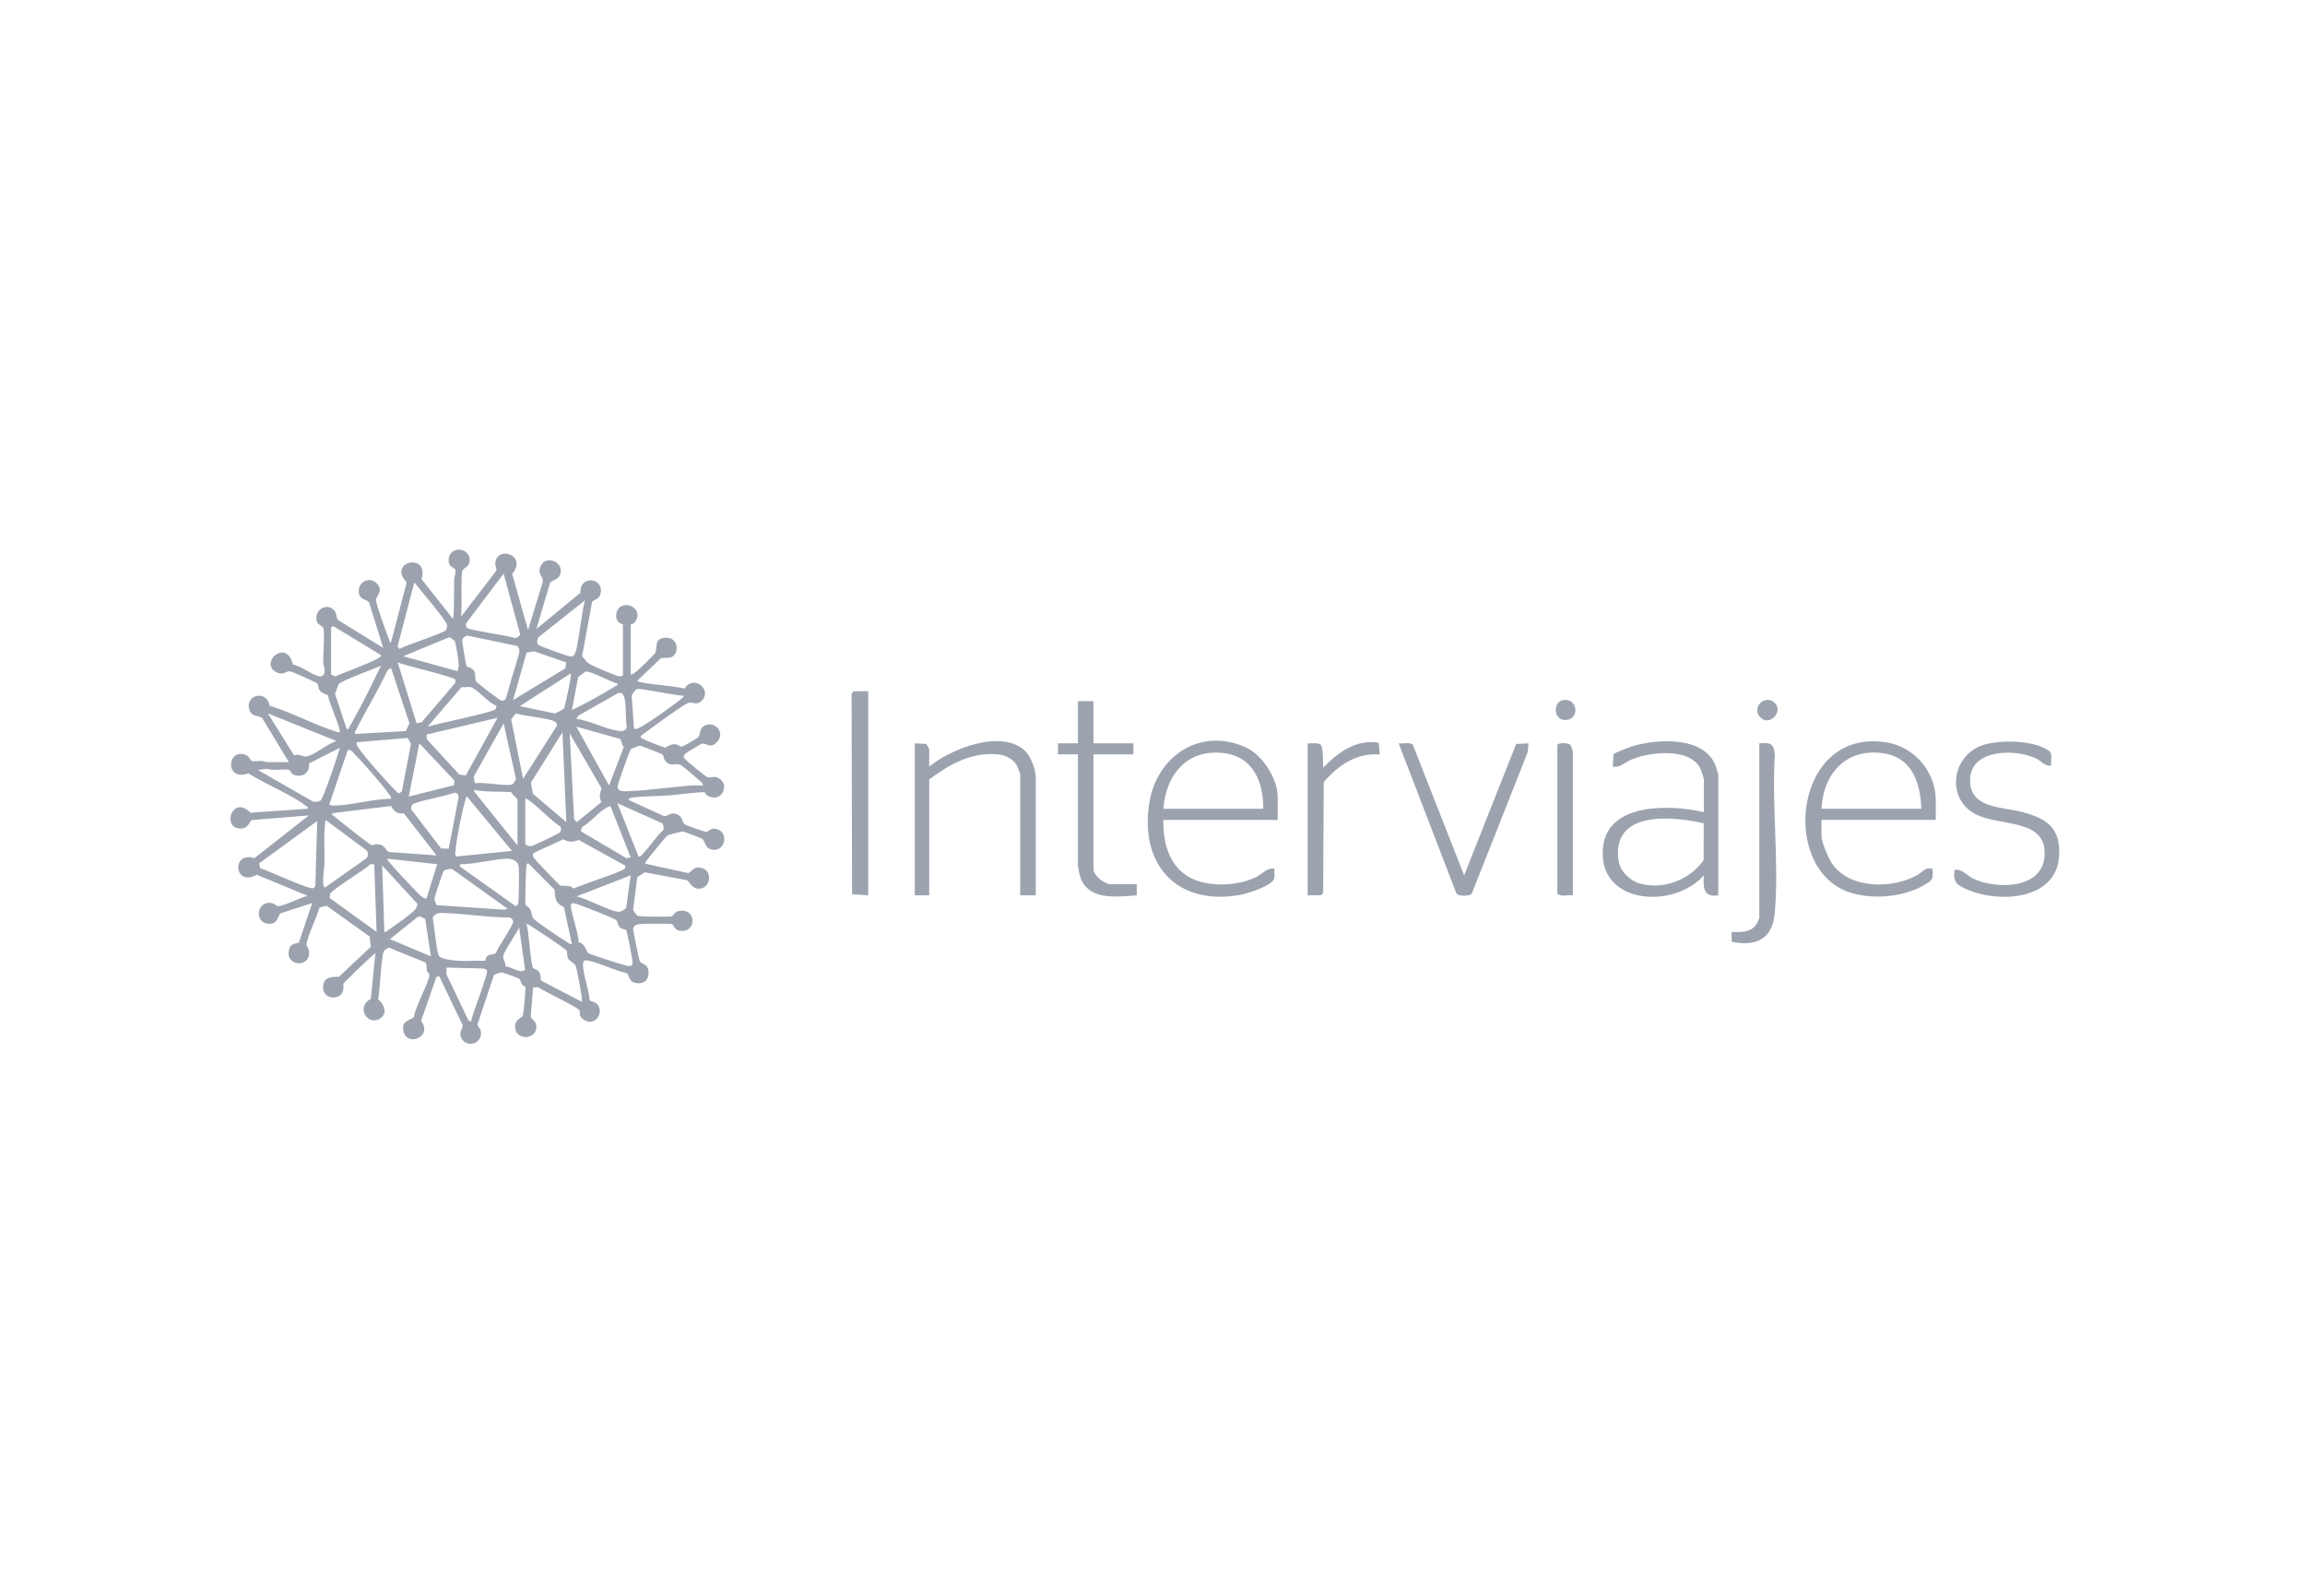 <svg width="130" height="90" viewBox="0 0 130 90" fill="none" xmlns="http://www.w3.org/2000/svg">
<g clip-path="url(#clip0_81_1967)">
<path d="M16.295 42.986L14.796 40.51C14.614 40.336 14.231 40.443 14.089 40.091C13.73 39.199 15.05 38.856 15.206 39.801C16.458 40.181 17.699 40.869 18.935 41.253C19.019 41.279 19.205 41.371 19.168 41.209C19.019 40.569 18.643 39.865 18.491 39.209C18.32 39.122 18.174 39.119 18.046 38.951C17.918 38.783 17.954 38.624 17.908 38.557C17.862 38.49 16.473 37.88 16.372 37.864C16.119 37.825 15.994 38.122 15.583 37.909C14.598 37.399 16.159 35.953 16.523 37.484C16.968 37.553 17.596 38.059 17.984 38.141C18.089 38.163 18.152 38.136 18.235 38.075C18.398 37.89 18.239 37.542 18.232 37.325C18.218 36.872 18.326 35.733 18.236 35.395C18.22 35.338 17.949 35.234 17.892 35.1C17.633 34.488 18.368 33.931 18.833 34.409C19.023 34.605 18.931 34.812 19.077 34.978L21.614 36.54L20.82 33.991C20.714 33.793 20.3 33.855 20.24 33.438C20.145 32.781 20.913 32.466 21.293 32.95C21.639 33.394 21.186 33.617 21.205 33.855C21.229 34.144 21.812 35.748 21.959 36.102C21.984 36.162 21.966 36.246 22.051 36.227L22.918 32.924C22.937 32.763 22.781 32.689 22.709 32.535C22.246 31.55 24.197 31.304 23.771 32.659L25.556 34.913C25.632 34.171 25.596 33.432 25.617 32.689C25.622 32.525 25.741 32.232 25.669 32.11C25.597 31.987 25.283 31.99 25.302 31.567C25.339 30.769 26.47 30.852 26.493 31.572C26.505 31.95 26.176 32.018 26.089 32.16C25.965 32.361 26.086 34.373 25.996 34.788L27.967 32.219C28.048 32.078 27.935 31.95 27.934 31.815C27.93 30.741 29.79 31.257 28.887 32.367L29.782 35.539L30.616 32.8C30.653 32.506 30.264 32.361 30.509 31.886C30.796 31.331 31.686 31.64 31.627 32.247C31.581 32.722 31.126 32.679 31.015 32.893L30.251 35.476L32.741 33.429C32.654 32.444 34.089 32.53 33.867 33.492C33.791 33.825 33.456 33.815 33.391 33.955L32.831 37.003C32.969 37.157 33.066 37.341 33.251 37.452C33.428 37.559 34.711 38.107 34.883 38.139C34.986 38.159 35.039 38.12 35.132 38.105V35.226C35.132 35.188 34.697 35.149 34.758 34.638C34.871 33.706 36.365 34.171 35.847 35.033C35.747 35.2 35.57 35.209 35.57 35.226V38.042C35.708 38.034 35.843 37.908 35.947 37.824C36.084 37.712 36.894 36.925 36.951 36.825C37.099 36.563 36.888 36.1 37.367 35.99C38.3 35.776 38.385 36.96 37.779 37.09C37.609 37.126 37.422 37.063 37.261 37.135L35.947 38.386C36.007 38.488 36.08 38.462 36.164 38.48C36.94 38.649 37.826 38.651 38.61 38.835C39.066 38.051 40.163 38.836 39.611 39.485C39.322 39.826 39.03 39.569 38.828 39.638C38.542 39.736 36.851 40.975 36.489 41.245C36.408 41.306 36.112 41.485 36.134 41.577C36.179 41.647 36.254 41.667 36.322 41.702C36.444 41.766 37.422 42.157 37.49 42.161C37.608 42.168 37.782 41.916 38.164 41.987C38.275 42.008 38.333 42.119 38.465 42.102C38.538 42.092 39.342 41.633 39.387 41.577C39.523 41.412 39.413 41.057 39.779 40.906C40.378 40.66 40.923 41.369 40.423 41.862C40.014 42.267 39.835 41.864 39.575 41.947C39.512 41.967 38.673 42.475 38.638 42.517C38.508 42.671 38.562 42.734 38.677 42.853C38.792 42.971 39.81 43.801 39.893 43.832C40.1 43.907 40.303 43.682 40.637 43.959C41.153 44.386 40.617 45.327 39.864 44.854C39.796 44.811 39.777 44.706 39.75 44.69C39.656 44.634 38.006 44.841 37.729 44.862C37.08 44.912 36.22 44.889 35.604 44.991C35.53 45.003 35.456 45.028 35.445 45.113L37.447 46.026C37.681 46.075 37.774 45.764 38.172 45.923C38.537 46.069 38.457 46.371 38.61 46.486C38.697 46.55 39.77 46.932 39.843 46.917C40.035 46.875 40.074 46.645 40.455 46.768C41.096 46.975 40.903 47.972 40.241 47.927C39.726 47.892 39.805 47.462 39.602 47.309C39.544 47.266 38.608 46.911 38.511 46.892C38.468 46.884 37.697 47.086 37.662 47.111C37.53 47.205 36.734 48.194 36.573 48.4C36.524 48.463 36.371 48.65 36.383 48.71L38.798 49.238C38.998 49.226 39.05 48.851 39.529 48.943C40.264 49.086 40.069 50.187 39.362 50.118C38.977 50.081 38.91 49.714 38.715 49.633L36.359 49.196L35.944 49.474L35.704 51.325C35.71 51.347 35.928 51.641 35.945 51.652C36.027 51.702 37.676 51.717 37.856 51.684C37.997 51.659 38.044 51.434 38.245 51.388C39.266 51.15 39.339 52.544 38.416 52.503C38.019 52.486 37.999 52.146 37.904 52.12C37.757 52.081 36.245 52.09 36.035 52.118C35.896 52.137 35.712 52.229 35.71 52.389C35.708 52.507 36.036 54.106 36.083 54.205C36.174 54.393 36.508 54.339 36.567 54.722C36.652 55.272 36.282 55.575 35.753 55.41C35.445 55.313 35.51 54.987 35.34 54.885C34.625 54.726 33.815 54.293 33.111 54.165C32.907 54.128 32.874 54.273 32.881 54.458C32.904 55.034 33.213 55.792 33.252 56.393C33.299 56.479 33.513 56.491 33.633 56.592C34.143 57.02 33.572 57.972 32.909 57.502C32.619 57.297 32.754 57.199 32.679 56.982C32.621 56.816 30.64 55.895 30.355 55.673L30.067 55.694L29.931 57.348C29.952 57.481 30.285 57.59 30.248 57.965C30.18 58.669 29.105 58.653 29.056 57.971C29.018 57.447 29.415 57.462 29.486 57.271C29.537 57.134 29.657 55.791 29.624 55.669C29.607 55.61 29.489 55.596 29.444 55.525C29.389 55.437 29.343 55.244 29.294 55.204C29.253 55.169 28.332 54.835 28.277 54.838C28.247 54.839 27.877 54.958 27.864 54.975L26.942 57.738C26.917 57.894 27.074 57.971 27.107 58.11C27.284 58.851 26.34 59.142 26.029 58.561C25.836 58.201 26.133 57.981 26.094 57.816L24.773 55.061L24.61 55.099L23.75 57.581C24.443 58.47 22.933 59.078 22.752 58.145C22.626 57.494 23.222 57.556 23.354 57.336C23.388 56.843 24.241 55.319 24.219 54.968C24.215 54.908 24.1 54.831 24.08 54.753C24.043 54.605 24.09 54.364 23.991 54.28L21.943 53.447C21.57 53.572 21.61 53.76 21.557 54.1C21.443 54.84 21.452 55.609 21.324 56.348C21.634 56.604 21.877 57.113 21.485 57.407C20.761 57.952 20.027 56.796 20.914 56.336L21.173 53.748C20.605 54.233 20.081 54.764 19.547 55.285C19.237 55.587 19.426 55.43 19.355 55.842C19.246 56.48 18.034 56.41 18.246 55.482C18.335 55.09 18.787 55.082 19.106 55.096L20.913 53.399L20.847 52.822L18.421 51.082L18.014 51.184C17.84 51.78 17.532 52.377 17.355 52.964C17.197 53.488 17.352 53.256 17.416 53.595C17.612 54.621 15.989 54.553 16.32 53.494C16.426 53.156 16.804 53.226 16.862 53.146L17.606 50.932L15.832 51.504C15.661 51.61 15.707 52.135 15.143 52.1C14.306 52.049 14.474 50.73 15.372 50.944C15.495 50.974 15.579 51.108 15.686 51.106C16.036 51.099 16.953 50.609 17.356 50.525L14.48 49.333C13.214 50.053 13.013 47.999 14.353 48.396L17.419 45.989L14.205 46.248C14.075 46.29 14.037 46.732 13.569 46.73C12.476 46.727 13.106 44.786 14.13 45.837L17.356 45.612C17.392 45.468 17.329 45.509 17.277 45.469C16.394 44.78 14.966 44.23 14.004 43.613C12.659 44.118 12.789 42.111 13.898 42.593C14.065 42.666 14.1 42.875 14.205 42.911C14.356 42.964 14.642 42.903 14.823 42.919C14.903 42.926 14.989 42.984 15.009 42.984H16.292L16.295 42.986ZM26.323 35.399C26.47 35.561 28.616 35.825 28.979 35.974C29.143 36.01 29.25 35.913 29.341 35.792L28.405 32.349L26.282 35.162C26.263 35.212 26.293 35.365 26.323 35.399ZM23.368 32.848L22.425 36.445L22.527 36.599C22.875 36.39 25.026 35.71 25.15 35.538C25.179 35.498 25.216 35.345 25.22 35.289C25.238 35.039 23.62 33.179 23.368 32.848ZM33.005 33.849L30.403 35.909C30.298 36.001 30.269 36.246 30.343 36.355C30.396 36.434 31.972 36.992 32.127 37.015C32.22 37.029 32.314 37.018 32.379 36.947C32.621 36.686 32.797 34.335 33.005 33.849ZM18.673 35.382V38.042L18.903 38.15C19.646 37.829 20.549 37.535 21.262 37.158C21.351 37.111 21.493 37.074 21.49 36.947L18.8 35.315L18.673 35.382ZM29.17 36.432L26.394 35.853C26.279 35.829 26.092 35.981 26.069 36.083C26.052 36.156 26.271 37.472 26.308 37.559C26.335 37.62 26.545 37.652 26.637 37.728C26.896 37.94 26.747 38.204 26.841 38.417C26.878 38.5 28.189 39.503 28.279 39.518C28.326 39.526 28.473 39.486 28.505 39.441C28.56 39.365 28.785 38.484 28.844 38.292C28.933 37.996 29.3 36.896 29.297 36.684C29.297 36.627 29.21 36.458 29.17 36.432H29.17ZM25.804 37.852C25.85 37.717 25.878 37.597 25.872 37.451C25.865 37.274 25.721 36.351 25.669 36.21C25.622 36.082 25.449 36.005 25.339 35.939L22.741 37.01L25.804 37.852ZM31.936 37.359L30.141 36.739L29.7 36.802L28.938 39.481L31.88 37.699L31.936 37.359H31.936ZM23.495 40.793L23.778 40.737L25.623 38.578C25.682 38.512 25.707 38.413 25.678 38.331C25.623 38.17 22.791 37.527 22.429 37.354L23.495 40.793ZM21.489 37.541C21.136 37.713 19.247 38.382 19.107 38.585C19.039 38.682 18.982 38.978 18.889 39.11L19.55 41.108C19.696 41.139 19.651 41.089 19.69 41.028C19.767 40.908 19.861 40.721 19.936 40.587C20.489 39.595 21 38.566 21.489 37.541H21.489ZM22.052 37.667L21.853 37.811C21.321 38.959 20.644 40.039 20.081 41.171C20.046 41.241 19.947 41.334 20.049 41.392L22.885 41.234L23.092 40.794L22.053 37.667H22.052ZM34.82 38.544C34.484 38.495 33.24 37.781 33.009 37.884L32.609 38.182L32.255 40.044C32.989 39.693 33.728 39.293 34.425 38.867C34.522 38.807 34.654 38.741 34.739 38.682C34.794 38.645 34.855 38.693 34.82 38.544L34.82 38.544ZM31.801 39.966C31.865 39.888 32.252 38.061 32.191 37.979L29.313 39.826L31.288 40.235C31.352 40.234 31.78 39.991 31.801 39.966ZM27.992 39.803C27.535 39.632 27.001 38.944 26.605 38.776C26.418 38.697 26.235 38.798 26.04 38.741L24.119 40.983C24.59 40.828 27.808 40.179 27.94 40.002C27.969 39.963 28.015 39.843 27.993 39.803H27.992ZM38.576 39.232C38.2 39.267 36.062 38.774 35.898 38.87C35.868 38.888 35.596 39.191 35.629 39.26L35.76 41.108C35.876 41.129 35.946 41.096 36.046 41.05C36.499 40.839 37.956 39.794 38.383 39.445C38.453 39.387 38.547 39.321 38.576 39.232H38.576ZM32.505 40.545C33.263 40.635 34.145 41.118 34.867 41.219C35.098 41.252 35.245 41.243 35.358 41.018C35.24 40.633 35.393 39.256 35.053 39.088L34.887 39.074L32.608 40.368L32.505 40.545L32.505 40.545ZM18.986 41.796L15.106 40.233L16.587 42.604C16.852 42.492 17.09 42.699 17.312 42.662C17.712 42.595 18.523 41.907 18.986 41.796V41.796ZM29.501 43.924L31.43 40.9C31.413 40.842 31.386 40.78 31.344 40.736C31.122 40.499 29.505 40.402 29.101 40.228L28.83 40.571L29.501 43.924ZM28.061 40.483L24.061 41.426L24.069 41.689L25.898 43.677L26.267 43.739L28.061 40.483V40.483ZM28.924 44.223C28.939 44.215 29.094 43.98 29.097 43.921L28.405 40.797L26.716 43.804L26.789 44.177C27.192 44.076 28.656 44.382 28.924 44.224L28.924 44.223ZM34.997 41.683L32.505 40.983L34.351 44.299L35.184 42.128C35.072 42.036 35.014 41.704 34.997 41.683V41.683ZM31.941 46.365L31.723 41.296L29.94 44.146L30.06 44.773L31.941 46.365H31.941ZM32.13 41.358L32.38 46.208L32.534 46.364L33.916 45.239C33.772 44.936 33.83 44.768 33.929 44.466L32.13 41.358H32.13ZM22.98 41.62L20.113 41.86C20.091 42.005 20.161 42.095 20.238 42.204C20.678 42.83 21.66 43.916 22.208 44.488C22.281 44.564 22.421 44.74 22.521 44.741L22.665 44.63L23.168 41.997C23.204 41.938 22.998 41.631 22.98 41.62ZM25.606 44.286L25.626 44.017L23.649 41.922L23.054 44.925L25.606 44.286ZM37.371 42.563C37.324 42.512 36.178 42.065 36.087 42.057C36.031 42.051 35.613 42.222 35.585 42.249C35.507 42.325 34.879 44.114 34.845 44.299C34.769 44.703 35.257 44.626 35.543 44.615C36.664 44.573 37.856 44.383 38.983 44.301C39.2 44.285 39.422 44.31 39.639 44.3C39.655 44.175 39.533 44.093 39.452 44.018C39.298 43.875 38.513 43.202 38.386 43.144C38.069 42.997 37.777 43.304 37.485 42.856C37.428 42.768 37.428 42.626 37.371 42.563L37.371 42.563ZM19.173 42.172L17.431 43.058C17.477 43.564 17.099 43.867 16.604 43.708C16.413 43.647 16.372 43.437 16.313 43.422C16.005 43.346 15.437 43.491 15.077 43.358L14.543 43.423L17.628 45.193C17.735 45.251 17.963 45.217 18.066 45.163C18.232 45.077 19.066 42.549 19.173 42.172H19.173ZM22.052 45.05C22.067 44.935 21.988 44.854 21.927 44.77C21.466 44.135 20.514 43.054 19.957 42.484C19.857 42.382 19.782 42.262 19.615 42.3L18.574 45.368C18.643 45.461 18.903 45.43 19.017 45.425C19.991 45.383 21.058 45.054 22.053 45.05H22.052ZM29.188 47.679V45.082C29.188 45.055 28.864 44.778 28.83 44.674C28.2 44.627 27.439 44.681 26.828 44.562C26.737 44.544 26.725 44.545 26.745 44.645L29.187 47.679H29.188ZM25.306 47.866L25.867 44.948L25.812 44.764L25.619 44.699C25.239 44.904 23.467 45.171 23.257 45.379C23.194 45.44 23.159 45.592 23.209 45.672L24.882 47.853L25.306 47.865V47.866ZM28.875 47.991L26.341 44.926C26.247 44.98 26.265 45.06 26.241 45.141C26.044 45.812 25.779 47.154 25.7 47.853C25.683 48.005 25.65 48.158 25.71 48.308L28.874 47.991H28.875ZM29.626 45.051V47.585C29.626 47.672 29.885 47.744 30.001 47.715C30.085 47.694 31.462 47.037 31.528 46.984C31.65 46.887 31.66 46.774 31.615 46.627C31.021 46.225 30.532 45.676 29.968 45.239C29.913 45.196 29.669 45.001 29.626 45.05V45.051ZM37.372 46.442L34.821 45.301L36.011 48.305C36.085 48.361 36.245 48.168 36.292 48.118C36.682 47.697 36.994 47.194 37.419 46.802C37.444 46.741 37.402 46.486 37.372 46.442ZM24.619 48.242L22.773 45.864C22.392 45.929 22.232 45.762 22.056 45.457L18.736 45.864C18.697 46.01 18.77 45.969 18.815 46.008C19.056 46.214 20.832 47.639 20.965 47.664C21.042 47.678 21.166 47.607 21.271 47.611C21.756 47.627 21.748 48.016 21.958 48.055L24.619 48.242ZM34.441 45.492C34.353 45.463 34.293 45.511 34.221 45.547C33.786 45.759 33.279 46.406 32.819 46.648L32.764 46.885L35.326 48.399L35.572 48.367L34.442 45.492L34.441 45.492ZM14.617 48.691L14.667 48.962C15.067 49.072 17.465 50.196 17.671 50.092C17.719 50.067 17.77 50.004 17.785 49.951L17.892 46.301L14.618 48.692L14.617 48.691ZM18.36 46.24C18.239 47.055 18.318 47.89 18.3 48.714C18.296 48.89 18.11 50.046 18.328 50.056L20.675 48.398C20.776 48.286 20.778 48.076 20.674 47.962L18.36 46.24ZM35.251 48.813L32.647 47.378C32.261 47.496 32.117 47.512 31.749 47.334C31.563 47.473 30.079 48.064 30.059 48.156C30.039 48.247 30.077 48.326 30.123 48.402C30.18 48.495 31.505 49.882 31.596 49.938C31.693 49.998 32.153 49.875 32.346 50.116C32.704 49.928 35.127 49.153 35.23 48.996C35.263 48.946 35.28 48.865 35.251 48.813L35.251 48.813ZM21.866 48.43C21.837 48.539 21.91 48.556 21.959 48.618C22.293 49.051 22.907 49.683 23.303 50.09C23.438 50.229 23.892 50.775 24.059 50.656L24.656 48.74L21.866 48.43ZM25.934 48.867L29.094 51.113C29.136 51.081 29.197 51.04 29.218 50.994C29.27 50.879 29.285 49.029 29.249 48.838C29.192 48.542 28.857 48.42 28.595 48.43C27.758 48.46 26.821 48.74 25.965 48.742L25.934 48.867ZM21.108 48.749L20.893 48.735C20.602 49.045 18.7 50.175 18.623 50.413C18.598 50.487 18.606 50.574 18.604 50.652L21.239 52.559L21.108 48.749H21.108ZM32.255 53.248L31.805 51.163C31.319 50.92 31.308 50.699 31.284 50.183L29.783 48.681C29.692 48.74 29.696 48.801 29.686 48.896C29.662 49.11 29.601 50.916 29.636 51.017C29.663 51.093 29.816 51.146 29.891 51.262C30.011 51.446 29.96 51.659 30.093 51.811C30.269 52.013 31.738 52.992 32.048 53.174C32.117 53.215 32.161 53.269 32.255 53.247L32.255 53.248ZM21.678 52.56C21.729 52.606 21.925 52.439 21.984 52.397C22.311 52.164 23.134 51.595 23.37 51.343C23.47 51.237 23.535 51.12 23.542 50.973L21.553 48.806L21.678 52.56V52.56ZM28.624 51.247L25.539 49.039C25.429 48.97 25.098 49.033 25.025 49.118C24.972 49.181 24.513 50.57 24.505 50.667C24.492 50.812 24.584 50.922 24.629 51.048L28.469 51.308L28.623 51.247H28.624ZM35.571 49.369L32.505 50.557C33.003 50.622 34.583 51.496 34.959 51.42C35.016 51.409 35.293 51.263 35.312 51.206L35.571 49.369H35.571ZM35.309 52.447C35.285 52.42 35.084 52.41 34.974 52.312C34.84 52.193 34.852 52.015 34.76 51.901C34.682 51.803 32.654 50.998 32.445 50.959C32.357 50.942 32.227 50.905 32.199 51.032C32.14 51.296 32.667 52.733 32.63 53.139C32.982 53.178 33.087 53.691 33.171 53.755C33.264 53.825 35.185 54.44 35.383 54.476C35.528 54.502 35.679 54.476 35.682 54.295C35.684 54.176 35.372 52.517 35.31 52.447L35.309 52.447ZM27.453 53.955C27.585 53.799 27.858 53.848 27.968 53.75C28.076 53.415 28.958 52.205 28.94 51.969C28.929 51.827 28.793 51.74 28.659 51.743C27.467 51.735 26.277 51.538 25.091 51.494C24.779 51.482 24.594 51.464 24.403 51.743C24.474 52.057 24.631 53.788 24.759 53.922C24.95 54.119 25.609 54.173 25.899 54.19C26.373 54.217 26.856 54.163 27.331 54.191C27.405 54.173 27.391 54.027 27.453 53.955L27.453 53.955ZM23.98 51.822C23.844 51.773 23.701 51.64 23.558 51.714L21.99 52.966L24.305 53.937L23.98 51.822ZM32.818 56.502C32.885 56.426 32.54 54.66 32.476 54.498C32.391 54.287 32.14 54.245 32.041 54.057C31.962 53.908 31.994 53.662 31.969 53.622C31.904 53.52 30.204 52.382 29.97 52.247C29.88 52.194 29.807 52.105 29.689 52.122C29.842 52.494 29.916 54.441 30.08 54.609C30.148 54.679 30.306 54.663 30.405 54.816C30.504 54.968 30.486 55.14 30.514 55.301L32.818 56.502L32.818 56.502ZM29.613 54.675L29.282 52.31C29.147 52.611 28.366 53.731 28.375 53.961C28.38 54.107 28.524 54.311 28.511 54.489C28.782 54.514 29.436 54.972 29.613 54.675L29.613 54.675ZM26.558 57.629C26.613 57.255 27.543 54.902 27.47 54.751C27.428 54.664 27.313 54.621 27.219 54.622L25.189 54.569L25.165 54.918L26.418 57.549L26.558 57.629V57.629Z" fill="#9CA3AF"/>
<path d="M72.061 46.241H65.615C65.576 47.557 65.975 48.986 67.262 49.568C68.293 50.034 69.854 49.967 70.864 49.455C71.215 49.277 71.457 48.925 71.874 48.994C71.851 49.226 71.951 49.495 71.782 49.685C71.474 50.032 70.352 50.4 69.886 50.48C66.343 51.087 64.271 48.741 64.819 45.288C65.238 42.649 67.672 40.995 70.246 42.143C71.205 42.571 72.061 43.92 72.061 44.958V46.241H72.061ZM71.247 45.615C71.259 44.176 70.723 42.739 69.144 42.492C67.03 42.162 65.763 43.62 65.614 45.615H71.247H71.247Z" fill="#9CA3AF"/>
<path d="M109.176 46.239H102.729V47.146C102.729 47.517 103.154 48.487 103.392 48.799C104.421 50.153 106.757 50.122 108.131 49.356C108.445 49.18 108.561 48.891 108.988 48.992C109.043 49.621 108.993 49.639 108.509 49.922C107.319 50.62 105.507 50.763 104.214 50.292C100.341 48.884 101.231 40.983 106.436 41.876C107.992 42.143 109.176 43.547 109.176 45.144V46.239ZM108.362 45.613C108.312 44.178 107.861 42.748 106.259 42.49C104.158 42.153 102.825 43.608 102.73 45.613H108.362Z" fill="#9CA3AF"/>
<path d="M96.909 50.495C96.049 50.62 96.059 50.045 96.094 49.369C94.372 51.324 90.021 51.008 90.417 47.728C90.719 45.229 94.287 45.384 96.095 45.802V43.956C96.095 43.883 95.961 43.476 95.918 43.381C95.348 42.133 93.016 42.401 91.984 42.849C91.619 43.008 91.373 43.312 90.963 43.236L90.994 42.547C91.048 42.457 91.879 42.143 92.042 42.093C93.46 41.662 96.151 41.497 96.77 43.218C96.798 43.297 96.909 43.66 96.909 43.705V50.495ZM96.089 46.434C94.285 46.015 90.897 45.71 91.281 48.518C91.365 49.127 91.903 49.659 92.477 49.827C93.789 50.211 95.318 49.62 96.082 48.511L96.089 46.434Z" fill="#9CA3AF"/>
<path d="M58.415 50.497H57.539V43.644C57.539 43.616 57.355 43.175 57.317 43.115C57.108 42.788 56.697 42.588 56.318 42.55C54.789 42.397 53.584 43.087 52.407 43.957V50.497H51.593V41.924L52.22 41.954C52.277 41.983 52.407 42.223 52.407 42.268V43.238C53.615 42.229 56.517 41.09 57.823 42.359C58.135 42.662 58.415 43.409 58.415 43.832V50.496V50.497Z" fill="#9CA3AF"/>
<path d="M115.682 43.173C115.339 43.233 115.127 42.924 114.848 42.786C113.711 42.224 111.159 42.215 111.11 43.953C111.065 45.555 112.783 45.495 113.93 45.769C115.422 46.125 116.285 46.702 116.12 48.397C115.888 50.773 112.732 50.923 111.008 50.192C110.402 49.935 110.12 49.79 110.237 49.054C110.666 48.995 110.937 49.388 111.321 49.567C112.588 50.158 115.137 50.155 115.306 48.334C115.513 46.102 112.765 46.656 111.368 45.891C109.782 45.022 110.064 42.701 111.723 42.061C112.674 41.694 114.754 41.723 115.582 42.365C115.78 42.518 115.646 42.936 115.683 43.172L115.682 43.173Z" fill="#9CA3AF"/>
<path d="M82.576 49.369L85.51 41.96L86.206 41.923L86.163 42.413L83.008 50.397C82.894 50.557 82.253 50.551 82.143 50.397L78.883 41.923C79.109 41.96 79.552 41.828 79.691 42.023L82.576 49.37L82.576 49.369Z" fill="#9CA3AF"/>
<path d="M61.671 39.543V41.921H63.924V42.547H61.671V49.024C61.671 49.38 62.306 49.868 62.641 49.868H64.112V50.495C62.905 50.584 61.254 50.811 60.885 49.309C60.868 49.238 60.794 48.871 60.794 48.836V42.547H59.668V41.921H60.794V39.543H61.671V39.543Z" fill="#9CA3AF"/>
<path d="M48.967 38.98V50.495L48.056 50.436L48.028 39.137L48.131 38.989L48.967 38.98Z" fill="#9CA3AF"/>
<path d="M99.224 41.923C99.871 41.874 100.04 41.925 100.099 42.581C99.916 45.468 100.351 48.67 100.092 51.521C99.96 52.975 99.022 53.392 97.668 53.116L97.659 52.561C98.175 52.577 98.75 52.605 99.065 52.121C99.097 52.071 99.224 51.805 99.224 51.779V41.923Z" fill="#9CA3AF"/>
<path d="M73.749 41.921C73.927 41.936 74.406 41.864 74.505 42.025C74.643 42.247 74.61 43.016 74.626 43.298C75.458 42.436 76.484 41.68 77.759 41.886L77.817 42.547C76.493 42.453 75.476 43.157 74.658 44.112L74.625 50.338L74.523 50.485L73.749 50.494V41.921L73.749 41.921Z" fill="#9CA3AF"/>
<path d="M87.832 42.017C87.879 41.866 88.504 41.888 88.588 42.028C88.603 42.051 88.708 42.374 88.708 42.393V50.496C88.43 50.458 88.049 50.594 87.832 50.403V42.017L87.832 42.017Z" fill="#9CA3AF"/>
<path d="M100.078 39.627C100.63 40.131 99.765 41.031 99.249 40.424C98.784 39.877 99.55 39.144 100.078 39.627Z" fill="#9CA3AF"/>
<path d="M88.129 39.494C88.932 39.319 89.124 40.457 88.412 40.595C87.621 40.747 87.538 39.622 88.129 39.494Z" fill="#9CA3AF"/>
</g>
<defs>
<clipPath id="clip0_81_1967">
<rect width="103.142" height="27.87" fill="white" transform="translate(13 31)"/>
</clipPath>
</defs>
</svg>
